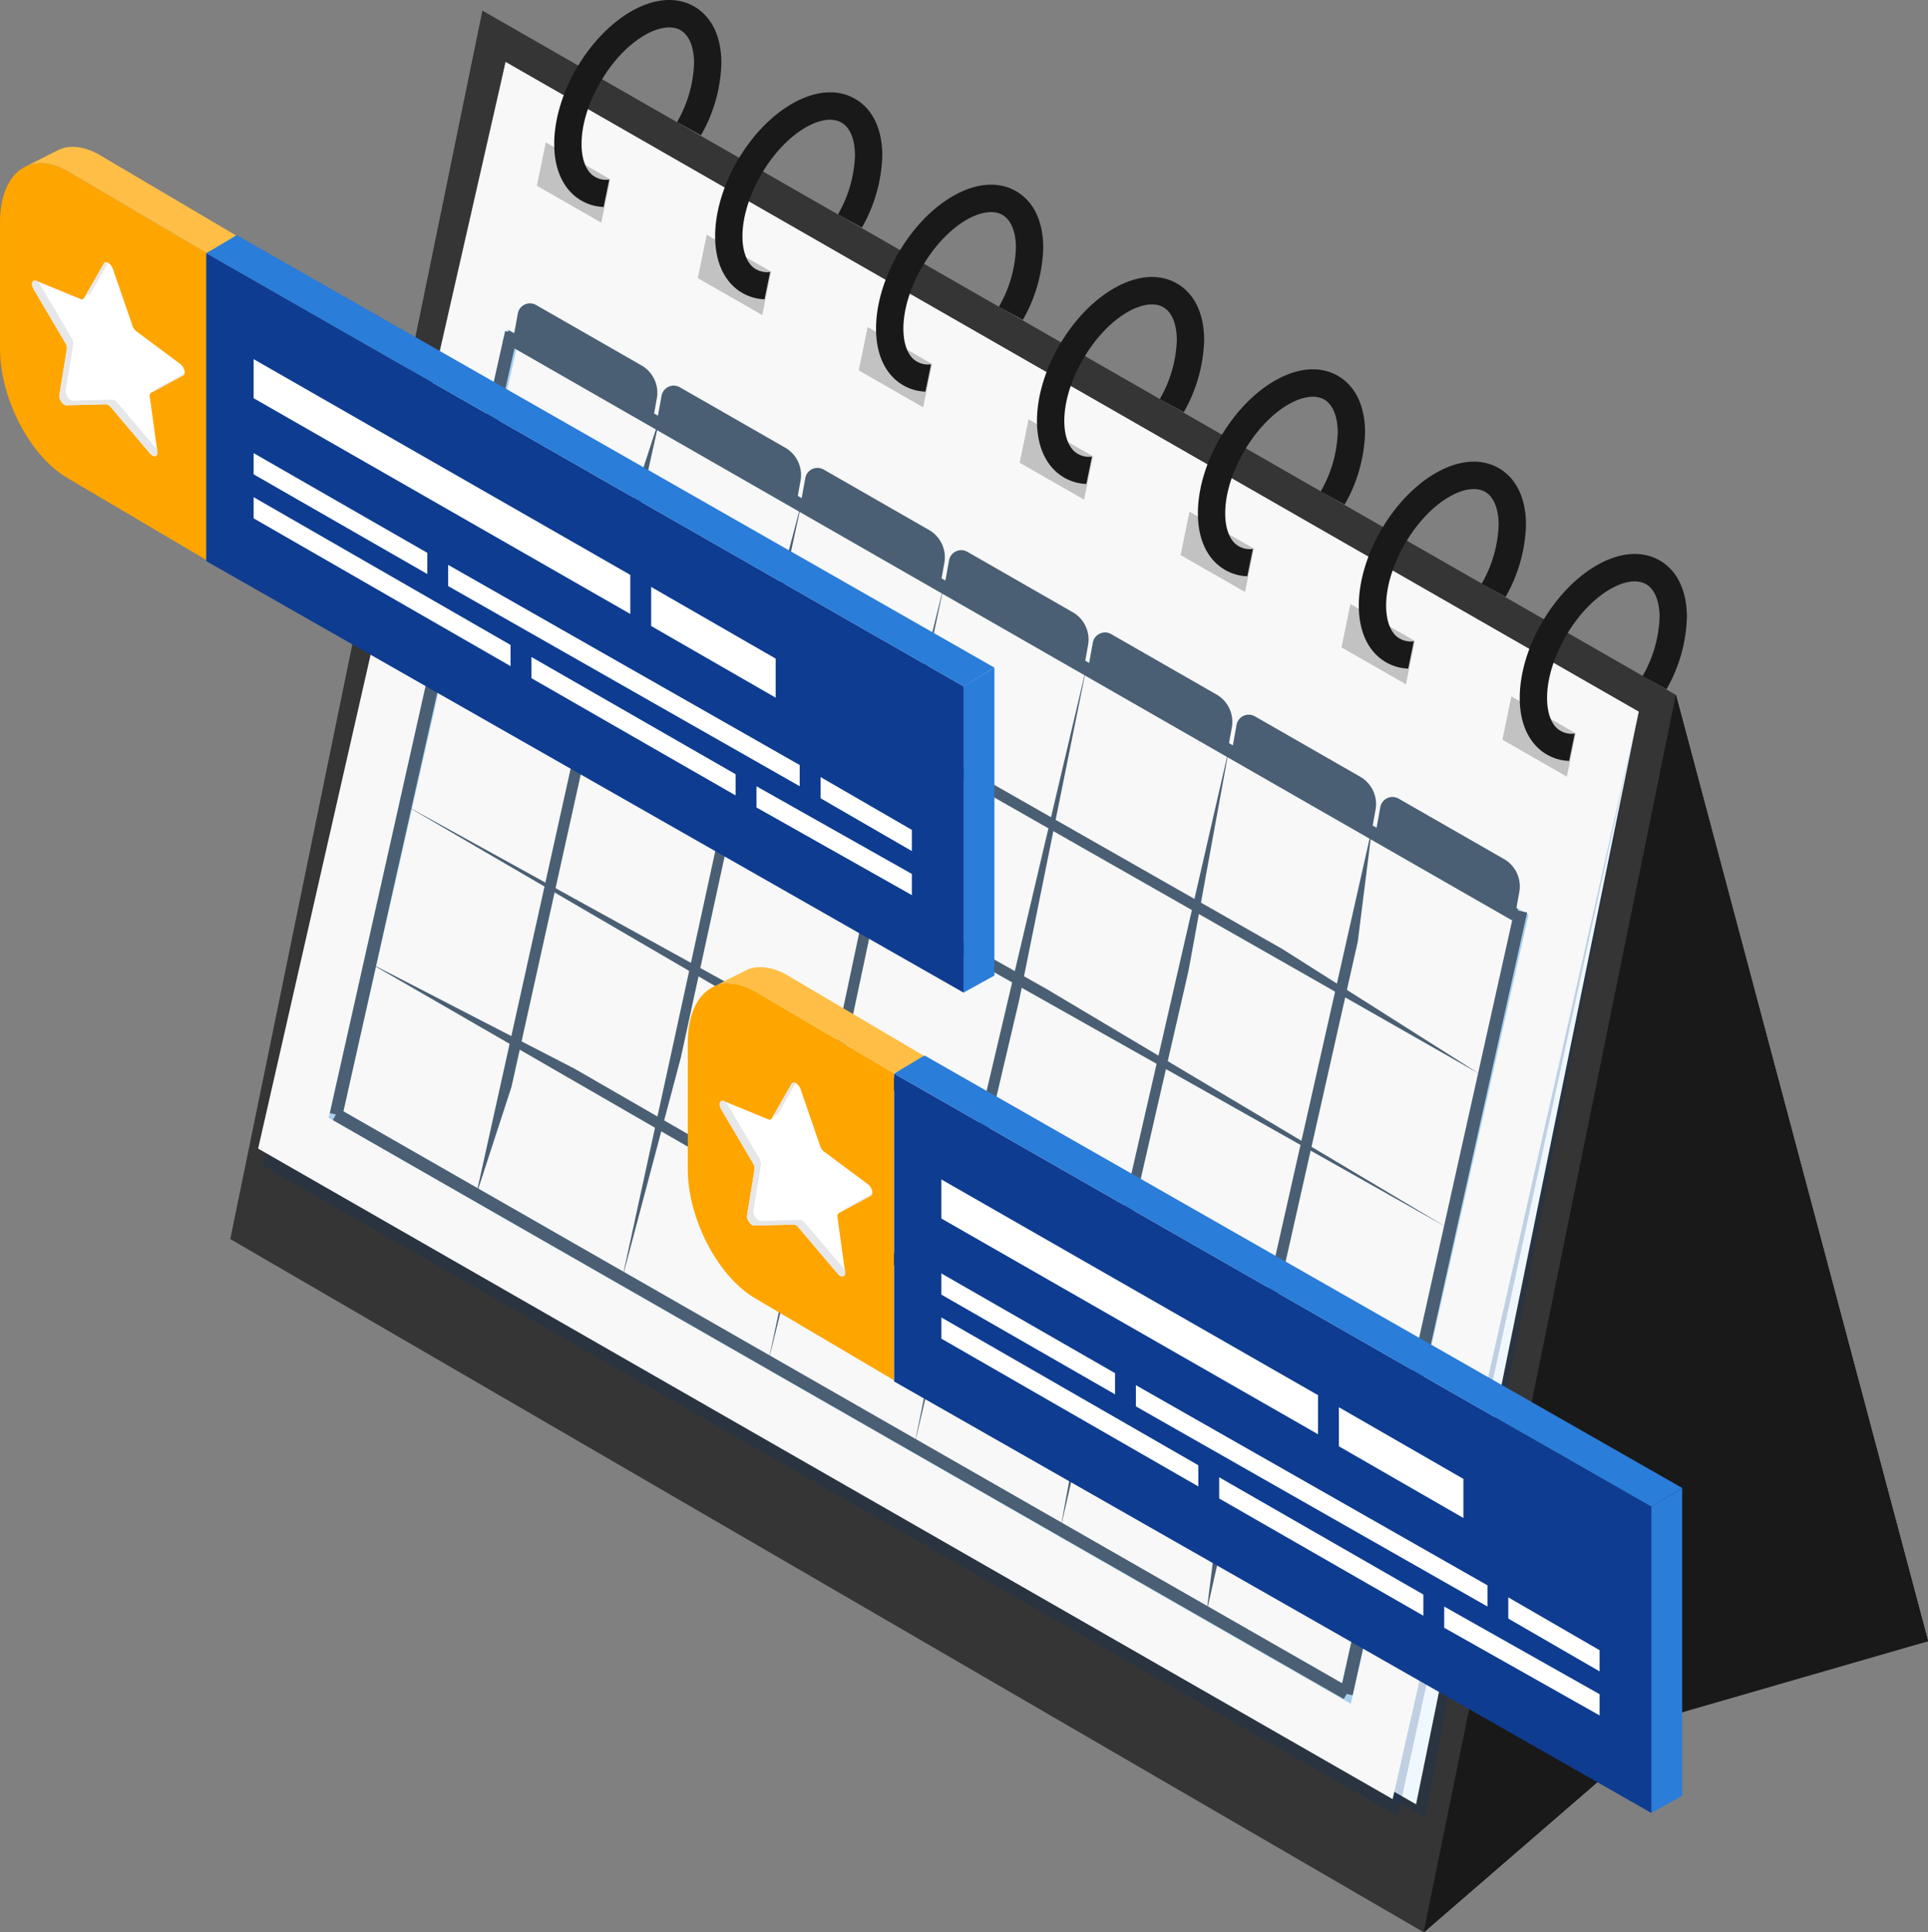 <svg xmlns="http://www.w3.org/2000/svg" width="298.884" height="299.526" viewBox="0 0 298.884 299.526">
  <rect x="0" y="0" width="298.884" height="299.526" fill="#808080" stroke="none"/>
  <g id="Group_2338" data-name="Group 2338" transform="translate(-1033 -2629.954)">
    <g id="Group_2321" data-name="Group 2321" transform="translate(1033 2629.954)">
      <g id="Group_2308" data-name="Group 2308" transform="translate(35.698)">
        <path id="Path_1767" data-name="Path 1767" d="M96.944,44.364,57.86,234.791,242.877,342.249,281.96,150.442Z" transform="translate(-57.86 -42.722)" fill="#353535"/>
        <path id="Path_1768" data-name="Path 1768" d="M238.423,320.54l33.109-171.472L95.877,48.359,62.544,219.7Z" transform="translate(-53.196 -38.744)" fill="#03336e" opacity="0.2"/>
        <path id="Path_1769" data-name="Path 1769" d="M237.721,318.432l34.51-169.364L96.576,48.359,61.842,217.594Z" transform="translate(-53.895 -38.744)" fill="#f0f8ff"/>
        <path id="Path_1770" data-name="Path 1770" d="M236.3,320.275l37.345-171.207L97.991,48.359,60.421,219.438Z" transform="translate(-55.309 -38.744)" fill="#03336e" opacity="0.2"/>
        <path id="Path_1771" data-name="Path 1771" d="M235.9,317.628l38.139-168.56L98.387,48.359,60.024,216.79Z" transform="translate(-55.706 -38.744)" fill="#f8f8f8"/>
        <g id="Group_2304" data-name="Group 2304" transform="translate(15.248 51.056)">
          <g id="Group_2297" data-name="Group 2297">
            <path id="Path_1776" data-name="Path 1776" d="M223.959,282.172,65.5,191.322l.164-.721L93.257,69.122l158.26,90.734ZM67.773,190.324,222.606,279.1l26.639-118.242L94.606,72.2Z" transform="translate(-65.5 -69.122)" fill="#a8cff0"/>
          </g>
          <g id="Group_2300" data-name="Group 2300" transform="translate(0.185 0.257)">
            <g id="Group_2298" data-name="Group 2298" transform="translate(156.611 89.707)">
              <rect id="Rectangle_36" data-name="Rectangle 36" width="124.306" height="1.997" transform="translate(0 121.328) rotate(-77.432)" fill="#4a5f73"/>
            </g>
            <path id="Path_1777" data-name="Path 1777" d="M133.69,229.433l2.218-17.69,23.444-103.937-2.218,17.69Z" transform="translate(2.225 -30.854)" fill="#4a5f73"/>
            <path id="Path_1778" data-name="Path 1778" d="M122.338,222.9l6.385-34.945,19.861-86.541L142.2,136.362Z" transform="translate(-9.08 -37.216)" fill="#4a5f73"/>
            <path id="Path_1779" data-name="Path 1779" d="M110.987,216.374l10.553-52.2,16.278-69.146-10.553,52.2Z" transform="translate(-20.384 -43.579)" fill="#4a5f73"/>
            <path id="Path_1780" data-name="Path 1780" d="M99.636,209.844l14.72-69.455,12.7-51.75-14.72,69.455Z" transform="translate(-31.689 -49.942)" fill="#4a5f73"/>
            <path id="Path_1781" data-name="Path 1781" d="M88.284,203.315l18.887-86.71,9.113-34.354L97.4,168.96Z" transform="translate(-42.994 -56.305)" fill="#4a5f73"/>
            <path id="Path_1782" data-name="Path 1782" d="M76.933,196.785,99.987,92.82l5.53-16.959L82.463,179.827Z" transform="translate(-54.299 -62.668)" fill="#4a5f73"/>
            <g id="Group_2299" data-name="Group 2299" transform="translate(0 0)">
              <rect id="Rectangle_37" data-name="Rectangle 37" width="124.239" height="1.996" transform="translate(0 121.231) rotate(-77.365)" fill="#4a5f73"/>
            </g>
          </g>
          <g id="Group_2303" data-name="Group 2303" transform="translate(0.64 0.162)">
            <g id="Group_2301" data-name="Group 2301" transform="translate(0 120.674)">
              <rect id="Rectangle_38" data-name="Rectangle 38" width="1.995" height="180.565" transform="matrix(0.497, -0.868, 0.868, 0.497, 0, 1.731)" fill="#4a5f73"/>
            </g>
            <path id="Path_1783" data-name="Path 1783" d="M193.677,190.46,68.558,118.265l32.084,16.555L225.76,207.015Z" transform="translate(-63.094 -20.342)" fill="#4a5f73"/>
            <path id="Path_1784" data-name="Path 1784" d="M164.887,160.578,71.3,106l63.175,34.841,93.591,54.578Z" transform="translate(-60.368 -32.557)" fill="#4a5f73"/>
            <path id="Path_1785" data-name="Path 1785" d="M136.1,130.7,74.034,93.734,168.3,146.861l62.063,36.962Z" transform="translate(-57.642 -44.772)" fill="#4a5f73"/>
            <path id="Path_1786" data-name="Path 1786" d="M107.307,100.815,76.771,81.469,202.13,152.881l30.535,19.347Z" transform="translate(-54.915 -56.988)" fill="#4a5f73"/>
            <g id="Group_2302" data-name="Group 2302" transform="translate(26.328 0)">
              <rect id="Rectangle_39" data-name="Rectangle 39" width="1.995" height="180.34" transform="translate(0 1.731) rotate(-60.173)" fill="#4a5f73"/>
            </g>
          </g>
        </g>
        <path id="Path_1787" data-name="Path 1787" d="M189.641,97.512,150.558,289.318l39.125-33.848,39.044-11.283Z" transform="translate(34.458 10.208)" fill="#191919"/>
        <path id="Path_1788" data-name="Path 1788" d="M220.005,244.355l.578-.167L181.5,97.512,158.735,209.225Z" transform="translate(42.602 10.208)" fill="#191919"/>
        <path id="Path_1789" data-name="Path 1789" d="M190.313,184.969,160.926,168.12,150.558,219l39.125-33.848Z" transform="translate(34.458 80.527)" fill="#191919"/>
        <path id="Path_1790" data-name="Path 1790" d="M189.642,97.512,150.558,289.317l39.124-33.847,39.046-11.283Zm-.477,157-36.948,31.967L189.78,102.141l37.657,141.319Z" transform="translate(34.458 10.208)" fill="#191919"/>
        <g id="Group_2305" data-name="Group 2305" transform="translate(47.533 22.068)">
          <path id="Path_1791" data-name="Path 1791" d="M168.037,103.348l-9.988-5.726-1.381,6.726,9.988,5.726Z" transform="translate(-6.989 -11.75)" fill="#c2c2c2"/>
          <path id="Path_1792" data-name="Path 1792" d="M155.538,96.177l-9.988-5.726-1.381,6.726,9.988,5.726Z" transform="translate(-19.437 -18.892)" fill="#c2c2c2"/>
          <path id="Path_1793" data-name="Path 1793" d="M143.039,89.007l-9.988-5.726-1.381,6.726,9.988,5.726Z" transform="translate(-31.885 -26.033)" fill="#c2c2c2"/>
          <path id="Path_1794" data-name="Path 1794" d="M130.54,81.836l-9.988-5.726-1.381,6.726,9.988,5.726Z" transform="translate(-44.332 -33.174)" fill="#c2c2c2"/>
          <path id="Path_1795" data-name="Path 1795" d="M118.042,74.666l-9.988-5.726-1.38,6.726,9.988,5.726Z" transform="translate(-56.78 -40.316)" fill="#c2c2c2"/>
          <path id="Path_1796" data-name="Path 1796" d="M105.543,67.5l-9.988-5.726-1.381,6.726,9.988,5.726Z" transform="translate(-69.228 -47.457)" fill="#c2c2c2"/>
          <path id="Path_1797" data-name="Path 1797" d="M93.044,60.325,83.056,54.6l-1.381,6.726,9.988,5.726Z" transform="translate(-81.676 -54.598)" fill="#c2c2c2"/>
        </g>
        <g id="Group_2306" data-name="Group 2306" transform="translate(50.219 0)">
          <path id="Path_1798" data-name="Path 1798" d="M179.719,87.58c-2.734-1.581-6.217-1.307-9.808.766-6.67,3.852-11.9,12.872-11.9,20.532,0,3.385,1.018,6.1,2.942,7.854a7.406,7.406,0,0,0,4.714,1.916l.87-4.241a3.424,3.424,0,0,1-2.732-.806c-1-.916-1.557-2.591-1.557-4.722,0-6.08,4.479-13.8,9.78-16.861,2.193-1.269,4.223-1.545,5.571-.768,1.329.766,2.092,2.631,2.092,5.114a19.569,19.569,0,0,1-2.637,9.121l3.708,2.048a23.825,23.825,0,0,0,3.164-11.169C183.929,92.267,182.434,89.147,179.719,87.58Z" transform="translate(-8.335 -0.694)" fill="#191919"/>
          <path id="Path_1799" data-name="Path 1799" d="M167.219,80.409c-2.734-1.581-6.217-1.307-9.806.768-6.672,3.852-11.9,12.87-11.9,20.53,0,3.385,1.016,6.1,2.94,7.854a7.385,7.385,0,0,0,4.714,1.916l.87-4.239a3.434,3.434,0,0,1-2.732-.808c-1-.914-1.557-2.591-1.557-4.722,0-6.078,4.479-13.8,9.78-16.861,2.193-1.267,4.223-1.545,5.571-.768,1.329.768,2.092,2.631,2.092,5.114a19.533,19.533,0,0,1-2.637,9.121l3.708,2.048a23.813,23.813,0,0,0,3.163-11.169C171.429,85.1,169.934,81.976,167.219,80.409Z" transform="translate(-20.782 -7.835)" fill="#191919"/>
          <path id="Path_1800" data-name="Path 1800" d="M154.722,73.239c-2.736-1.581-6.219-1.307-9.808.766-6.672,3.852-11.9,12.872-11.9,20.532,0,3.385,1.016,6.1,2.94,7.854a7.394,7.394,0,0,0,4.714,1.914l.87-4.239a3.427,3.427,0,0,1-2.73-.806c-1.006-.916-1.559-2.593-1.559-4.722,0-6.08,4.479-13.8,9.78-16.861,2.2-1.269,4.223-1.547,5.571-.77,1.329.768,2.092,2.633,2.092,5.116a19.546,19.546,0,0,1-2.637,9.121l3.708,2.048a23.829,23.829,0,0,0,3.166-11.169C158.932,77.924,157.435,74.806,154.722,73.239Z" transform="translate(-33.23 -14.976)" fill="#191919"/>
          <path id="Path_1801" data-name="Path 1801" d="M142.223,66.068c-2.736-1.581-6.217-1.307-9.808.766-6.672,3.854-11.9,12.872-11.9,20.532,0,3.385,1.016,6.1,2.94,7.854a7.4,7.4,0,0,0,4.714,1.916l.87-4.241a3.419,3.419,0,0,1-2.73-.806c-1-.914-1.559-2.591-1.559-4.722,0-6.08,4.479-13.8,9.78-16.861,2.2-1.267,4.223-1.545,5.571-.768,1.329.766,2.092,2.631,2.092,5.114a19.546,19.546,0,0,1-2.637,9.121l3.708,2.048a23.8,23.8,0,0,0,3.165-11.169C146.433,70.755,144.938,67.635,142.223,66.068Z" transform="translate(-45.677 -22.118)" fill="#191919"/>
          <path id="Path_1802" data-name="Path 1802" d="M129.724,58.9c-2.736-1.579-6.217-1.307-9.808.768-6.672,3.852-11.9,12.872-11.9,20.532,0,3.385,1.016,6.1,2.94,7.854a7.4,7.4,0,0,0,4.716,1.914l.87-4.239a3.429,3.429,0,0,1-2.732-.806c-1-.916-1.557-2.593-1.557-4.722,0-6.08,4.477-13.8,9.778-16.863,2.2-1.267,4.225-1.545,5.571-.768S129.7,65.2,129.7,67.681A19.536,19.536,0,0,1,127.06,76.8l3.708,2.048a23.792,23.792,0,0,0,3.165-11.167C133.934,63.583,132.439,60.464,129.724,58.9Z" transform="translate(-58.125 -29.259)" fill="#191919"/>
          <path id="Path_1803" data-name="Path 1803" d="M117.226,51.727c-2.734-1.581-6.217-1.307-9.808.766-6.67,3.852-11.9,12.872-11.9,20.532,0,3.385,1.018,6.1,2.94,7.854a7.416,7.416,0,0,0,4.716,1.916l.87-4.241a3.429,3.429,0,0,1-2.732-.806c-1-.916-1.557-2.593-1.557-4.722,0-6.08,4.477-13.8,9.78-16.861,2.194-1.269,4.223-1.547,5.569-.768s2.094,2.631,2.094,5.114a19.55,19.55,0,0,1-2.639,9.121l3.71,2.048a23.825,23.825,0,0,0,3.164-11.169C121.435,56.414,119.94,53.294,117.226,51.727Z" transform="translate(-70.573 -36.4)" fill="#191919"/>
          <path id="Path_1804" data-name="Path 1804" d="M104.727,44.556c-2.734-1.581-6.217-1.307-9.806.768-6.672,3.852-11.9,12.87-11.9,20.53,0,3.385,1.018,6.1,2.942,7.854a7.385,7.385,0,0,0,4.714,1.916l.87-4.239a3.434,3.434,0,0,1-2.732-.808c-1-.914-1.557-2.591-1.557-4.722,0-6.078,4.479-13.8,9.78-16.861,2.194-1.267,4.223-1.545,5.571-.768,1.329.768,2.092,2.631,2.092,5.114a19.556,19.556,0,0,1-2.637,9.121l3.708,2.048a23.813,23.813,0,0,0,3.164-11.169C108.936,49.243,107.441,46.123,104.727,44.556Z" transform="translate(-83.021 -43.542)" fill="#191919"/>
        </g>
        <g id="Group_2307" data-name="Group 2307" transform="translate(43.963 47.023)">
          <path id="Path_1805" data-name="Path 1805" d="M99.674,76.723,83.338,67.356A1.916,1.916,0,0,0,80.5,68.678l-.613,3.391L101.567,84.5l.483-2.673A4.882,4.882,0,0,0,99.674,76.723Z" transform="translate(-79.887 -67.101)" fill="#4a5f73"/>
          <path id="Path_1806" data-name="Path 1806" d="M110.837,83.111,94.5,73.746a1.915,1.915,0,0,0-2.838,1.321l-.613,3.389,21.68,12.431.483-2.673A4.883,4.883,0,0,0,110.837,83.111Z" transform="translate(-68.768 -60.737)" fill="#4a5f73"/>
          <path id="Path_1807" data-name="Path 1807" d="M122,89.5l-16.335-9.367a1.915,1.915,0,0,0-2.838,1.321l-.613,3.389L123.9,97.276l.483-2.673A4.883,4.883,0,0,0,122,89.5Z" transform="translate(-57.648 -54.375)" fill="#4a5f73"/>
          <path id="Path_1808" data-name="Path 1808" d="M133.167,95.89l-16.335-9.365a1.917,1.917,0,0,0-2.84,1.321l-.611,3.389,21.68,12.429.481-2.671A4.882,4.882,0,0,0,133.167,95.89Z" transform="translate(-46.529 -48.011)" fill="#4a5f73"/>
          <path id="Path_1809" data-name="Path 1809" d="M144.332,102.281,128,92.914a1.916,1.916,0,0,0-2.838,1.321l-.611,3.389,21.68,12.431.481-2.673A4.877,4.877,0,0,0,144.332,102.281Z" transform="translate(-35.41 -41.648)" fill="#4a5f73"/>
          <path id="Path_1810" data-name="Path 1810" d="M155.5,108.67,139.161,99.3a1.916,1.916,0,0,0-2.838,1.323l-.611,3.389,21.678,12.429.483-2.671A4.88,4.88,0,0,0,155.5,108.67Z" transform="translate(-24.29 -35.285)" fill="#4a5f73"/>
          <path id="Path_1811" data-name="Path 1811" d="M166.662,115.06l-16.336-9.367a1.916,1.916,0,0,0-2.838,1.321l-.611,3.389,21.678,12.431.483-2.673A4.877,4.877,0,0,0,166.662,115.06Z" transform="translate(-13.171 -28.921)" fill="#4a5f73"/>
        </g>
        <path id="Path_1812" data-name="Path 1812" d="M65.219,140.141Z" transform="translate(-50.531 52.663)" fill="#fff"/>
      </g>
      <g id="Group_2314" data-name="Group 2314" transform="translate(0 22.763)">
        <path id="Path_1835" data-name="Path 1835" d="M71.935,117.711l-21.458-12.66c-5.8-3.349-10.5-12.335-10.5-20.069V65.413c0-7.734,4.7-11.291,10.5-7.942l21.458,12.66Z" transform="translate(-39.975 -53.688)" fill="#fea500"/>
        <path id="Path_1836" data-name="Path 1836" d="M74.9,68.867,53.445,56.207c-2.3-1.325-4.419-1.569-6.147-.9-.22.086-5.118,2.583-5.325,2.7l-.01.006c1.79-.87,4.06-.707,6.535.721L69.956,71.39Z" transform="translate(-37.995 -54.947)" fill="#ffbe46"/>
        <g id="Group_2310" data-name="Group 2310" transform="translate(31.994 13.688)">
          <path id="Path_1837" data-name="Path 1837" d="M114.8,98.294v47.479l4.81-2.65V95.4Z" transform="translate(2.553 -28.35)" fill="#2a7dd8"/>
          <path id="Path_1838" data-name="Path 1838" d="M173.4,130.348v47.479L56,110.939V63.212Z" transform="translate(-56.005 -60.403)" fill="#0e3c91"/>
          <path id="Path_1839" data-name="Path 1839" d="M56,64.614,173.4,131.749l4.775-2.9L60.718,61.8Z" transform="translate(-56.005 -61.805)" fill="#2a7dd8"/>
        </g>
        <path id="Path_1840" data-name="Path 1840" d="M53.927,85.925l-6.1.158c-.573.016-1.243-.93-1.134-1.6l1.164-7.117a1.466,1.466,0,0,0-.224-.924L42.7,68.076c-.463-.786-.208-1.543.433-1.279l6.818,2.8a.432.432,0,0,0,.587-.15l3.05-5.329c.285-.5,1.114-.022,1.4.81l3.05,8.848a1.791,1.791,0,0,0,.587.83l6.818,5.072c.641.477.9,1.529.433,1.78l-4.934,2.669a.62.62,0,0,0-.224.665l1.164,8.463c.11.8-.561.968-1.134.291l-6.1-7.2A1.021,1.021,0,0,0,53.927,85.925Z" transform="translate(-37.495 -46.018)" fill="#fff"/>
        <g id="Group_2311" data-name="Group 2311" transform="translate(4.971 17.898)">
          <path id="Path_1841" data-name="Path 1841" d="M46.746,68.87a.434.434,0,0,0,.589-.15L50.037,64c-.259-.13-.513-.116-.647.118l-2.708,4.73Z" transform="translate(-38.266 -63.914)" fill="#e6e7e8"/>
          <path id="Path_1842" data-name="Path 1842" d="M52.323,74.8a.452.452,0,0,0-.2.293l4.142-2.239a.443.443,0,0,0,.2-.3Z" transform="translate(-32.85 -55.309)" fill="#e6e7e8"/>
          <path id="Path_1843" data-name="Path 1843" d="M61.745,91.408l-6.1-7.2a1.021,1.021,0,0,0-.727-.419l-6.1.158c-.575.016-1.243-.93-1.136-1.6l1.166-7.117a1.469,1.469,0,0,0-.226-.924L43.7,65.941a1.722,1.722,0,0,1-.17-.4l-.391-.16c-.641-.263-.9.493-.433,1.279l4.934,8.365a1.466,1.466,0,0,1,.224.924L46.7,83.069c-.11.671.561,1.617,1.134,1.6l6.1-.158a1.021,1.021,0,0,1,.727.419l6.1,7.2c.573.677,1.243.5,1.134-.291l-.048-.357C61.8,91.45,61.775,91.444,61.745,91.408Z" transform="translate(-42.466 -62.503)" fill="#e6e7e8"/>
        </g>
        <g id="Group_2313" data-name="Group 2313" transform="translate(39.317 32.908)">
          <g id="Group_2312" data-name="Group 2312">
            <path id="Path_1844" data-name="Path 1844" d="M99.505,105.062,59.674,82.153v3.285l39.831,22.91Z" transform="translate(-59.674 -60.759)" fill="#fff"/>
            <path id="Path_1845" data-name="Path 1845" d="M118.068,104.879,59.674,71.434v6.057l58.394,33.445Z" transform="translate(-59.674 -71.434)" fill="#fff"/>
            <path id="Path_1846" data-name="Path 1846" d="M86.6,94.191,59.674,78.733v3.285L86.6,97.476Z" transform="translate(-59.674 -64.165)" fill="#fff"/>
            <path id="Path_1847" data-name="Path 1847" d="M74.784,87.413V90.7l54.494,31.023v-3.285Z" transform="translate(-44.625 -55.52)" fill="#fff"/>
            <path id="Path_1848" data-name="Path 1848" d="M81.251,94.567v3.285L112.9,116.024v-3.285Z" transform="translate(-38.185 -48.396)" fill="#fff"/>
            <path id="Path_1849" data-name="Path 1849" d="M90.551,95.183l19.3,11.109v-6.057l-19.3-11.109Z" transform="translate(-28.923 -53.815)" fill="#fff"/>
            <path id="Path_1850" data-name="Path 1850" d="M103.707,107.177l14.154,8.188V112.08l-14.154-8.188Z" transform="translate(-15.82 -39.109)" fill="#fff"/>
            <path id="Path_1851" data-name="Path 1851" d="M98.73,107.892l24.089,13.587v-3.285L98.73,104.607Z" transform="translate(-20.778 -38.397)" fill="#fff"/>
          </g>
        </g>
      </g>
      <g id="Group_2320" data-name="Group 2320" transform="translate(106.614 149.919)">
        <path id="Path_1874" data-name="Path 1874" d="M125.353,181.419,103.9,168.759c-5.8-3.349-10.5-12.333-10.5-20.067V129.12c0-7.734,4.7-11.289,10.5-7.94l21.458,12.66Z" transform="translate(-93.391 -117.395)" fill="#fea500"/>
        <path id="Path_1875" data-name="Path 1875" d="M128.318,132.575l-21.458-12.66c-2.3-1.323-4.417-1.569-6.145-.9-.22.086-5.118,2.585-5.325,2.7l-.01.006c1.79-.868,4.06-.707,6.535.723l21.458,12.66Z" transform="translate(-91.41 -118.655)" fill="#ffbe46"/>
        <g id="Group_2316" data-name="Group 2316" transform="translate(31.995 13.688)">
          <path id="Path_1876" data-name="Path 1876" d="M168.22,162v47.479l4.811-2.65V159.105Z" transform="translate(-50.864 -92.058)" fill="#2a7dd8"/>
          <path id="Path_1877" data-name="Path 1877" d="M226.813,194.056v47.479L109.421,174.647V126.921Z" transform="translate(-109.421 -124.111)" fill="#0e3c91"/>
          <path id="Path_1878" data-name="Path 1878" d="M109.421,128.323l117.391,67.135,4.775-2.9L114.135,125.513Z" transform="translate(-109.421 -125.513)" fill="#2a7dd8"/>
        </g>
        <path id="Path_1879" data-name="Path 1879" d="M107.342,149.633l-6.1.158c-.575.016-1.243-.93-1.136-1.6l1.166-7.117a1.456,1.456,0,0,0-.226-.924l-4.932-8.363c-.465-.788-.208-1.545.433-1.281l6.816,2.8a.432.432,0,0,0,.589-.15l3.048-5.327c.287-.5,1.116-.024,1.4.808l3.048,8.848a1.784,1.784,0,0,0,.589.83l6.816,5.072c.641.477.9,1.529.433,1.78l-4.932,2.671a.623.623,0,0,0-.226.665l1.166,8.461c.11.8-.561.968-1.136.291l-6.1-7.2A1.021,1.021,0,0,0,107.342,149.633Z" transform="translate(-90.91 -109.726)" fill="#fff"/>
        <g id="Group_2317" data-name="Group 2317" transform="translate(4.972 17.898)">
          <path id="Path_1880" data-name="Path 1880" d="M100.163,132.578a.433.433,0,0,0,.589-.15l2.7-4.724c-.261-.13-.513-.116-.649.12l-2.706,4.73Z" transform="translate(-91.682 -127.622)" fill="#e6e7e8"/>
          <path id="Path_1881" data-name="Path 1881" d="M105.74,138.5a.447.447,0,0,0-.2.293l4.139-2.241a.441.441,0,0,0,.2-.293Z" transform="translate(-86.266 -119.016)" fill="#e6e7e8"/>
          <path id="Path_1882" data-name="Path 1882" d="M115.16,155.116l-6.1-7.2a1.024,1.024,0,0,0-.728-.421l-6.1.158c-.573.016-1.243-.93-1.134-1.6l1.166-7.119a1.482,1.482,0,0,0-.226-.924l-4.932-8.363a1.784,1.784,0,0,1-.172-.4l-.389-.16c-.641-.263-.9.493-.433,1.279l4.932,8.365a1.482,1.482,0,0,1,.226.924l-1.166,7.117c-.108.671.561,1.617,1.136,1.6l6.1-.158a1.017,1.017,0,0,1,.729.421l6.1,7.2c.573.677,1.243.5,1.134-.291l-.05-.357C115.222,155.16,115.19,155.152,115.16,155.116Z" transform="translate(-95.882 -126.212)" fill="#e6e7e8"/>
        </g>
        <g id="Group_2319" data-name="Group 2319" transform="translate(39.318 32.908)">
          <g id="Group_2318" data-name="Group 2318">
            <path id="Path_1883" data-name="Path 1883" d="M152.922,168.771l-39.831-22.91v3.285l39.831,22.91Z" transform="translate(-113.09 -124.468)" fill="#fff"/>
            <path id="Path_1884" data-name="Path 1884" d="M171.485,168.587,113.09,135.143V141.2l58.394,33.445Z" transform="translate(-113.09 -135.143)" fill="#fff"/>
            <path id="Path_1885" data-name="Path 1885" d="M140.015,157.9,113.09,142.441v3.285l26.925,15.458Z" transform="translate(-113.09 -127.873)" fill="#fff"/>
            <path id="Path_1886" data-name="Path 1886" d="M128.2,151.122v3.285L182.7,185.43v-3.285Z" transform="translate(-98.042 -119.229)" fill="#fff"/>
            <path id="Path_1887" data-name="Path 1887" d="M134.667,158.275v3.285l31.653,18.172v-3.285Z" transform="translate(-91.602 -112.105)" fill="#fff"/>
            <path id="Path_1888" data-name="Path 1888" d="M143.968,158.891,163.269,170v-6.057l-19.3-11.109Z" transform="translate(-82.34 -117.523)" fill="#fff"/>
            <path id="Path_1889" data-name="Path 1889" d="M157.124,170.886l14.154,8.188v-3.285L157.124,167.6Z" transform="translate(-69.237 -102.817)" fill="#fff"/>
            <path id="Path_1890" data-name="Path 1890" d="M152.146,171.6l24.089,13.587V181.9l-24.089-13.587Z" transform="translate(-74.194 -102.105)" fill="#fff"/>
          </g>
        </g>
      </g>
    </g>
  </g>
</svg>
